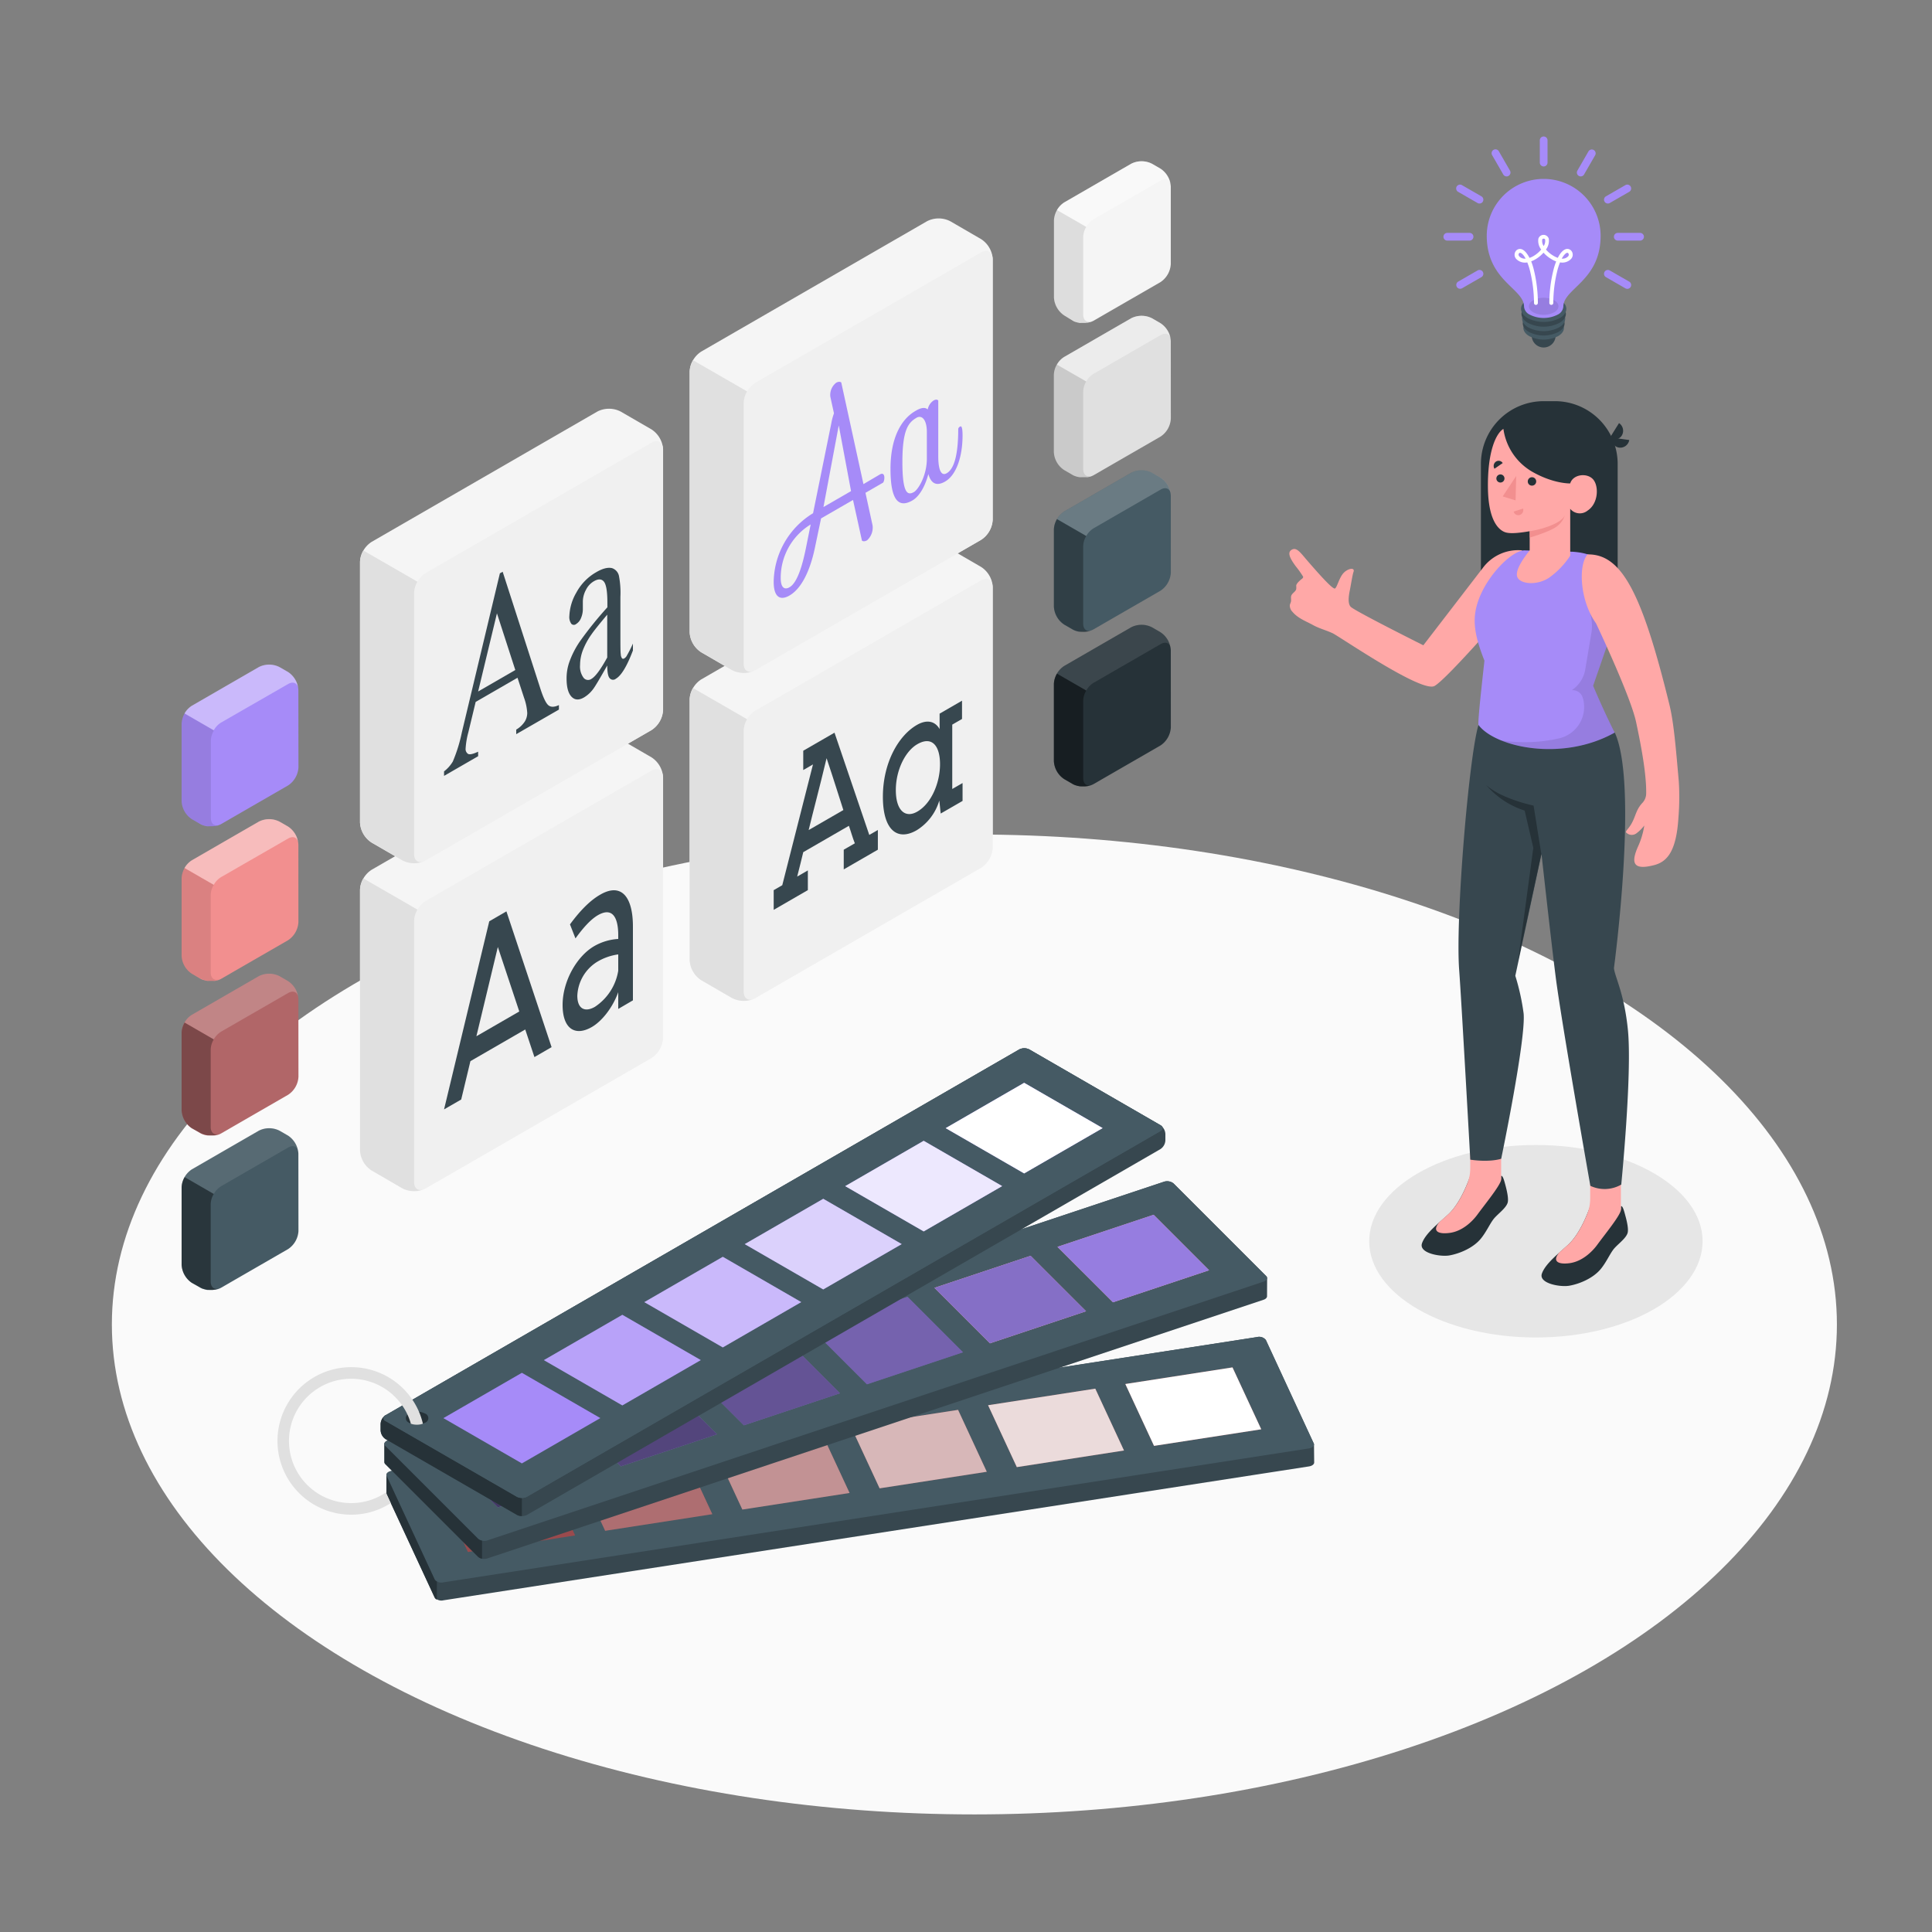 <svg xmlns="http://www.w3.org/2000/svg" viewBox="0 0 500 500"><rect x="0" y="0" width="500" height="500" fill="#808080" stroke="none"/><g id="freepik--Floor--inject-78"><ellipse id="freepik--floor--inject-78" cx="252.17" cy="342.77" rx="223.22" ry="126.8" style="fill:#fafafa"></ellipse></g><g id="freepik--Shadow--inject-78"><ellipse id="freepik--shadow--inject-78" cx="397.49" cy="321.23" rx="43.14" ry="24.91" style="fill:#e6e6e6"></ellipse></g><g id="freepik--color-palette--inject-78"><g id="freepik--Palette--inject-78"><path d="M340.06,373.83h0a.58.58,0,0,0-.06-.26l-12.43-26.79a2.21,2.21,0,0,0-2.25-.75L101.37,380.68c-.83.13-1.37.57-1.36,1h0v4.69h0a.65.65,0,0,0,.06.26l12.43,26.78a2.21,2.21,0,0,0,2.25.75l224-34.65c.84-.13,1.38-.57,1.36-1.05h0Z" style="fill:#37474f"></path><path d="M101.37,380.68l224-34.65a2.21,2.21,0,0,1,2.25.75L340,373.57c.26.56-.32,1.14-1.3,1.29L114.75,409.51a2.19,2.19,0,0,1-2.25-.75L100.07,382C99.81,381.41,100.39,380.83,101.37,380.68Z" style="fill:#455a64"></path><polygon points="113.66 385.65 121.1 401.66 148.84 397.37 141.41 381.36 113.66 385.65" style="fill:#9a4a4d"></polygon><polygon points="184.69 374.66 192.12 390.67 219.87 386.38 212.43 370.37 184.69 374.66" style="fill:#9a4a4d"></polygon><polygon points="184.69 374.66 192.12 390.67 219.87 386.38 212.43 370.37 184.69 374.66" style="fill:#fff;opacity:0.4"></polygon><polygon points="220.2 369.16 227.64 385.18 255.38 380.89 247.95 364.87 220.2 369.16" style="fill:#9a4a4d"></polygon><polygon points="220.2 369.16 227.64 385.18 255.38 380.89 247.95 364.87 220.2 369.16" style="fill:#fff;opacity:0.6"></polygon><polygon points="255.71 363.67 263.15 379.69 290.89 375.39 283.46 359.38 255.71 363.67" style="fill:#9a4a4d"></polygon><polygon points="255.71 363.67 263.15 379.69 290.89 375.39 283.46 359.38 255.71 363.67" style="fill:#fff;opacity:0.8"></polygon><polygon points="291.23 358.18 298.66 374.19 326.41 369.9 318.97 353.88 291.23 358.18" style="fill:#9a4a4d"></polygon><polygon points="291.23 358.18 298.66 374.19 326.41 369.9 318.97 353.88 291.23 358.18" style="fill:#fff"></polygon><polygon points="149.18 380.15 156.61 396.17 184.35 391.87 176.92 375.86 149.18 380.15" style="fill:#9a4a4d"></polygon><polygon points="149.18 380.15 156.61 396.17 184.35 391.87 176.92 375.86 149.18 380.15" style="fill:#fff;opacity:0.2"></polygon><path d="M113.06,409.29V414a1.19,1.19,0,0,1-.56-.52l-12.43-26.78a.76.76,0,0,1-.06-.25v-4.7a.58.58,0,0,0,.06.26l12.43,26.78A1.26,1.26,0,0,0,113.06,409.29Z" style="fill:#263238"></path><path d="M327.93,330.77h0a.73.73,0,0,0-.24-.52l-24-24a2.68,2.68,0,0,0-2.51-.39L100.37,372.78c-.58.2-.9.55-.91.91h0v4.68h0a.74.74,0,0,0,.24.53l24,24a2.66,2.66,0,0,0,2.51.39L327,336.38c.59-.19.91-.55.91-.92h0Z" style="fill:#37474f"></path><path d="M100.37,372.78l200.79-66.93a2.68,2.68,0,0,1,2.51.39l24,24c.51.51.21,1.16-.67,1.45L126.22,398.63a2.69,2.69,0,0,1-2.51-.39l-24-24C99.19,373.73,99.49,373.08,100.37,372.78Z" style="fill:#455a64"></path><polygon points="114.47 375.74 128.84 390.1 153.71 381.81 139.35 367.45 114.47 375.74" style="fill:#A68BF8"></polygon><polygon points="114.47 375.74 128.84 390.1 153.71 381.81 139.35 367.45 114.47 375.74" style="opacity:0.6"></polygon><polygon points="178.15 354.52 192.52 368.87 217.39 360.58 203.03 346.22 178.15 354.52" style="fill:#A68BF8"></polygon><g style="opacity:0.4"><polygon points="178.15 354.52 192.52 368.87 217.39 360.58 203.03 346.22 178.15 354.52"></polygon></g><polygon points="209.99 343.9 224.36 358.26 249.23 349.97 234.87 335.61 209.99 343.9" style="fill:#A68BF8"></polygon><g style="opacity:0.3"><polygon points="209.99 343.9 224.36 358.26 249.23 349.97 234.87 335.61 209.99 343.9"></polygon></g><polygon points="241.83 333.29 256.2 347.65 281.07 339.35 266.71 325 241.83 333.29" style="fill:#ffa8a7"></polygon><polygon points="241.83 333.29 256.2 347.65 281.07 339.35 266.71 325 241.83 333.29" style="fill:#A68BF8"></polygon><polygon points="241.83 333.29 256.2 347.65 281.07 339.35 266.71 325 241.83 333.29" style="opacity:0.2"></polygon><polygon points="273.67 322.68 288.04 337.03 312.91 328.74 298.55 314.38 273.67 322.68" style="fill:#ffa8a7"></polygon><polygon points="273.67 322.68 288.04 337.03 312.91 328.74 298.55 314.38 273.67 322.68" style="fill:#A68BF8"></polygon><polygon points="273.67 322.68 288.04 337.03 312.91 328.74 298.55 314.38 273.67 322.68" style="opacity:0.1"></polygon><polygon points="146.31 365.13 160.68 379.49 185.55 371.19 171.19 356.84 146.31 365.13" style="fill:#A68BF8"></polygon><g style="opacity:0.5"><polygon points="146.31 365.13 160.68 379.49 185.55 371.19 171.19 356.84 146.31 365.13"></polygon></g><path d="M124.75,398.72v4.68a2,2,0,0,1-1-.48l-24-24a.74.74,0,0,1-.24-.53v-4.61a.72.72,0,0,0,.24.46l24,24A2,2,0,0,0,124.75,398.72Z" style="fill:#263238"></path><path d="M98.5,368.51v1.69a2.9,2.9,0,0,0,1.3,2.25l34,19.6a2.84,2.84,0,0,0,2.6,0L300.3,297.4a2.87,2.87,0,0,0,1.3-2.25v-1.69a2.86,2.86,0,0,0-1.3-2.25L266.35,271.6a2.9,2.9,0,0,0-2.6,0L99.8,366.26A2.88,2.88,0,0,0,98.5,368.51Z" style="fill:#37474f"></path><path d="M99.8,366.26l164-94.66a2.9,2.9,0,0,1,2.6,0l33.95,19.61c.72.41.72,1.08,0,1.5L136.36,387.36a2.87,2.87,0,0,1-2.6,0l-34-19.6A.79.79,0,0,1,99.8,366.26Z" style="fill:#455a64"></path><path d="M135.06,387.68v4.68a2.63,2.63,0,0,1-1.3-.31l-33.95-19.6a2.89,2.89,0,0,1-1.3-2.25v-1.69a2.88,2.88,0,0,1,1-2.07c-.45.41-.36,1,.26,1.32l33.95,19.6A2.64,2.64,0,0,0,135.06,387.68Z" style="fill:#263238"></path><path d="M99.8,366.26l164-94.66a2.9,2.9,0,0,1,2.6,0l33.95,19.61c.72.41.72,1.08,0,1.5L136.36,387.36a2.9,2.9,0,0,1-2.6,0l-34-19.6A.79.79,0,0,1,99.8,366.26Z" style="fill:#455a64"></path><polygon points="114.75 367.01 135.06 378.73 155.37 367 135.06 355.28 114.75 367.01" style="fill:#A68BF8"></polygon><polygon points="166.75 336.99 187.06 348.71 207.36 336.98 187.06 325.26 166.75 336.99" style="fill:#A68BF8"></polygon><polygon points="166.75 336.99 187.06 348.71 207.36 336.98 187.06 325.26 166.75 336.99" style="fill:#fff;opacity:0.4"></polygon><polygon points="192.74 321.98 213.05 333.7 233.36 321.97 213.06 310.25 192.74 321.98" style="fill:#A68BF8"></polygon><polygon points="192.74 321.98 213.05 333.7 233.36 321.97 213.06 310.25 192.74 321.98" style="fill:#fff;opacity:0.6"></polygon><polygon points="218.74 306.97 239.05 318.69 259.36 306.96 239.05 295.24 218.74 306.97" style="fill:#A68BF8"></polygon><polygon points="218.74 306.97 239.05 318.69 259.36 306.96 239.05 295.24 218.74 306.97" style="fill:#fff;opacity:0.8"></polygon><polygon points="244.74 291.96 265.05 303.68 285.36 291.95 265.05 280.23 244.74 291.96" style="fill:#A68BF8"></polygon><polygon points="244.74 291.96 265.05 303.68 285.36 291.95 265.05 280.23 244.74 291.96" style="fill:#fff"></polygon><polygon points="140.75 352 161.06 363.72 181.37 351.99 161.06 340.27 140.75 352" style="fill:#A68BF8"></polygon><polygon points="140.75 352 161.06 363.72 181.37 351.99 161.06 340.27 140.75 352" style="fill:#fff;opacity:0.2"></polygon><path d="M110,365.82a1.26,1.26,0,0,1,0,2.38,4.6,4.6,0,0,1-4.12,0,1.26,1.26,0,0,1,0-2.38A4.53,4.53,0,0,1,110,365.82Z" style="fill:#263238"></path><path d="M108.43,365.35A19.09,19.09,0,1,0,90.88,392a18.92,18.92,0,0,0,10.25-3l-1.06-2.29a.76.76,0,0,1-.06-.25v-.31A16,16,0,0,1,90.88,389a16.09,16.09,0,1,1,14.59-22.87,14.43,14.43,0,0,1,.86,2.33,4.77,4.77,0,0,0,3.12,0A19.17,19.17,0,0,0,108.43,365.35Z" style="fill:#e0e0e0"></path></g></g><g id="freepik--Colors--inject-78"><path d="M77.22,178.59a6,6,0,0,0-2.68-4.66l-2.19-1.26a5.93,5.93,0,0,0-5.38,0l-17.32,10A5.9,5.9,0,0,0,47,187.33v20A5.93,5.93,0,0,0,49.65,212l2.19,1.26a3.77,3.77,0,0,0,.57.27l.22.07a2.64,2.64,0,0,0,.4.12l.31.07.34.05.38,0H55a4.26,4.26,0,0,0,.5-.06l.13,0,.53-.11.07,0a4.36,4.36,0,0,0,1-.4l17.33-10a6,6,0,0,0,2.68-4.66Z" style="fill:#A68BF8"></path><path d="M77.19,178.14c-.2-1.38-1.31-1.88-2.65-1.1L57.21,187a5.48,5.48,0,0,0-1.89,2l-7.57-4.37a5.5,5.5,0,0,1,1.9-2l17.32-10a5.91,5.91,0,0,1,5.37,0l2.2,1.26A6,6,0,0,1,77.19,178.14Z" style="fill:#fff;opacity:0.4"></path><path d="M56.73,213.47a.49.49,0,0,1-.17.06l-.39.13a6.22,6.22,0,0,1-1.06.21h0a4.61,4.61,0,0,1-.53,0,5.53,5.53,0,0,1-2.7-.64L49.65,212A6,6,0,0,1,47,207.33v-20a5.08,5.08,0,0,1,.32-1.67c.09-.22.18-.44.29-.65a3.47,3.47,0,0,1,.18-.33l7.57,4.37a5.34,5.34,0,0,0-.79,2.65v20c0,1.3.69,2,1.67,1.91l.17,0A2.47,2.47,0,0,0,56.73,213.47Z" style="opacity:0.1"></path><path d="M77.22,218.58a6,6,0,0,0-2.68-4.66l-2.19-1.26a5.93,5.93,0,0,0-5.38,0l-17.32,10A5.9,5.9,0,0,0,47,227.31v20A5.91,5.91,0,0,0,49.65,252l2.19,1.27a3.77,3.77,0,0,0,.57.27l.22.07c.13,0,.26.09.4.12l.31.06.34.06a2.43,2.43,0,0,0,.38,0l.28,0h.44l.21,0,.5,0,.13,0a4.54,4.54,0,0,0,.53-.12l.07,0a4.36,4.36,0,0,0,1-.4l17.33-10a6,6,0,0,0,2.68-4.66Z" style="fill:#f28f8f"></path><path d="M77.19,218.12c-.2-1.37-1.31-1.88-2.65-1.09L57.21,227a5.4,5.4,0,0,0-1.89,2l-7.57-4.37a5.42,5.42,0,0,1,1.9-2l17.32-10a5.91,5.91,0,0,1,5.37,0l2.2,1.26A6,6,0,0,1,77.19,218.12Z" style="fill:#fff;opacity:0.4"></path><path d="M56.73,253.46a.85.85,0,0,1-.17.06,2.91,2.91,0,0,1-.39.12,4.74,4.74,0,0,1-1.06.21h0a4.58,4.58,0,0,1-.53,0,5.53,5.53,0,0,1-2.7-.64L49.65,252A6,6,0,0,1,47,247.32v-20a5,5,0,0,1,.32-1.67,6.58,6.58,0,0,1,.29-.66,3.3,3.3,0,0,1,.18-.32L55.32,229a5.34,5.34,0,0,0-.79,2.65v20c0,1.3.69,2,1.67,1.9l.17,0Z" style="opacity:0.1"></path><path d="M77.22,258.56a5.93,5.93,0,0,0-2.68-4.65l-2.19-1.27a6,6,0,0,0-5.38,0l-17.32,10a5.48,5.48,0,0,0-1.91,2A5.53,5.53,0,0,0,47,267.3v20A5.93,5.93,0,0,0,49.65,292l2.19,1.26a3,3,0,0,0,.57.27l.22.08.4.12.31.06.34.06.38,0,.28,0H55l.5,0,.13,0,.53-.11.07,0a4.38,4.38,0,0,0,1-.41l17.33-10a5.93,5.93,0,0,0,2.68-4.65Z" style="fill:#b16668"></path><path d="M77.19,258.11c-.2-1.38-1.31-1.88-2.65-1.1L57.21,267a5.48,5.48,0,0,0-1.89,2l-7.57-4.37a5.5,5.5,0,0,1,1.9-2l17.32-10a5.91,5.91,0,0,1,5.37,0l2.2,1.27A6,6,0,0,1,77.19,258.11Z" style="fill:#fff;opacity:0.2"></path><path d="M56.73,293.45l-.17.06c-.13,0-.26.09-.39.12a4.74,4.74,0,0,1-1.06.21h0a4.58,4.58,0,0,1-.53,0,5.53,5.53,0,0,1-2.7-.64L49.65,292A6,6,0,0,1,47,287.3v-20a5,5,0,0,1,.32-1.66,6.58,6.58,0,0,1,.29-.66,3.47,3.47,0,0,1,.18-.33L55.32,269a5.34,5.34,0,0,0-.79,2.65v20c0,1.3.69,2,1.67,1.91l.17,0Z" style="opacity:0.3"></path><path d="M77.22,298.55a6,6,0,0,0-2.68-4.66l-2.19-1.26a5.93,5.93,0,0,0-5.38,0l-17.32,10A5.9,5.9,0,0,0,47,307.29v20A6,6,0,0,0,49.65,332l2.19,1.26a3.77,3.77,0,0,0,.57.27l.22.07c.13,0,.26.09.4.12s.21,0,.31.06a1.86,1.86,0,0,0,.34.06l.38,0h.28c.15,0,.3,0,.44,0H55l.5-.06.13,0a4.54,4.54,0,0,0,.53-.12l.07,0a4.36,4.36,0,0,0,1-.4l17.33-10a6,6,0,0,0,2.68-4.66Z" style="fill:#455a64"></path><path d="M77.19,298.09c-.2-1.37-1.31-1.87-2.65-1.09L57.21,307a5.48,5.48,0,0,0-1.89,2l-7.57-4.37a5.5,5.5,0,0,1,1.9-2l17.32-10a5.91,5.91,0,0,1,5.37,0l2.2,1.26A6,6,0,0,1,77.19,298.09Z" style="fill:#fff;opacity:0.1"></path><path d="M56.73,333.43a.49.49,0,0,1-.17.06l-.39.13a6.22,6.22,0,0,1-1.06.21h0l-.53,0a5.53,5.53,0,0,1-2.7-.64L49.65,332A6,6,0,0,1,47,327.29v-20a5,5,0,0,1,.32-1.67,6.58,6.58,0,0,1,.29-.66,3.3,3.3,0,0,1,.18-.32L55.32,309a5.34,5.34,0,0,0-.79,2.65v20c0,1.3.69,2,1.67,1.9l.17,0A2.47,2.47,0,0,0,56.73,333.43Z" style="opacity:0.4"></path><path d="M303,48.3a6,6,0,0,0-2.69-4.66l-2.18-1.26a5.93,5.93,0,0,0-5.38,0l-17.32,10A5.9,5.9,0,0,0,272.76,57V77a6,6,0,0,0,2.69,4.66L277.64,83a4.15,4.15,0,0,0,.56.27l.23.07c.13,0,.26.09.4.12s.21,0,.31.06a1.86,1.86,0,0,0,.34.06l.38,0h.93l.5-.06.13,0a4.54,4.54,0,0,0,.53-.12l.07,0a4.56,4.56,0,0,0,1-.4l17.33-10A6,6,0,0,0,303,68.3Z" style="fill:#f5f5f5"></path><path d="M303,47.84c-.2-1.37-1.31-1.87-2.65-1.09L283,56.75a5.4,5.4,0,0,0-1.89,2l-7.58-4.37a5.61,5.61,0,0,1,1.91-2l17.32-10a5.91,5.91,0,0,1,5.37,0l2.2,1.26A6,6,0,0,1,303,47.84Z" style="fill:#fff;opacity:0.4"></path><path d="M282.53,83.18a.49.49,0,0,1-.17.06l-.39.13a6.22,6.22,0,0,1-1.06.21s0,0-.05,0l-.53,0a5.53,5.53,0,0,1-2.7-.64l-2.18-1.26a6,6,0,0,1-2.7-4.66V57a5.06,5.06,0,0,1,.33-1.67,6.58,6.58,0,0,1,.29-.66c.06-.11.11-.22.17-.32l7.58,4.37a5.34,5.34,0,0,0-.79,2.65v20c0,1.3.69,2,1.67,1.9l.17,0A2.47,2.47,0,0,0,282.53,83.18Z" style="opacity:0.1"></path><path d="M303,88.29a5.93,5.93,0,0,0-2.69-4.66l-2.18-1.27a6,6,0,0,0-5.38,0l-17.32,10a5.45,5.45,0,0,0-1.91,2,5.53,5.53,0,0,0-.78,2.64v20a5.93,5.93,0,0,0,2.69,4.66l2.19,1.27a3.2,3.2,0,0,0,.56.26l.23.08.4.12.31.06.34.06.38,0,.28,0h.65l.5,0,.13,0a4.52,4.52,0,0,0,.53-.11l.07,0a4.56,4.56,0,0,0,1-.4l17.33-10a5.93,5.93,0,0,0,2.68-4.65Z" style="fill:#e0e0e0"></path><path d="M303,87.83c-.2-1.38-1.31-1.88-2.65-1.1L283,96.74a5.37,5.37,0,0,0-1.89,2l-7.58-4.36a5.53,5.53,0,0,1,1.91-2l17.32-10a5.91,5.91,0,0,1,5.37,0l2.2,1.26A6,6,0,0,1,303,87.83Z" style="fill:#fff;opacity:0.4"></path><path d="M282.53,123.17l-.17.06-.39.12a4.74,4.74,0,0,1-1.06.21s0,0-.05,0a4.58,4.58,0,0,1-.53,0,5.53,5.53,0,0,1-2.7-.64l-2.18-1.26a6,6,0,0,1-2.7-4.66V97a5,5,0,0,1,.33-1.66,6.58,6.58,0,0,1,.29-.66c.06-.11.11-.22.17-.32l7.58,4.36a5.37,5.37,0,0,0-.79,2.65v20c0,1.29.69,2,1.67,1.9l.17,0A2.42,2.42,0,0,0,282.53,123.17Z" style="opacity:0.1"></path><path d="M303,128.27a5.91,5.91,0,0,0-2.69-4.65l-2.18-1.27a5.93,5.93,0,0,0-5.38,0l-17.32,10a5.9,5.9,0,0,0-2.69,4.66v20a5.93,5.93,0,0,0,2.69,4.66l2.19,1.26a4.15,4.15,0,0,0,.56.27l.23.07a2.64,2.64,0,0,0,.4.12l.31.07.34,0,.38,0h.93a4.26,4.26,0,0,0,.5-.06l.13,0,.53-.11.07,0a5.15,5.15,0,0,0,1-.41l17.33-10a6,6,0,0,0,2.68-4.66Z" style="fill:#455a64"></path><path d="M303,127.82c-.2-1.38-1.31-1.88-2.65-1.1l-17.33,10a5.4,5.4,0,0,0-1.89,2l-7.58-4.37a5.61,5.61,0,0,1,1.91-2l17.32-10a5.91,5.91,0,0,1,5.37,0l2.2,1.26A6,6,0,0,1,303,127.82Z" style="fill:#fff;opacity:0.2"></path><path d="M282.53,163.15l-.17.07-.39.12a6.22,6.22,0,0,1-1.06.21s0,0-.05,0a4.58,4.58,0,0,1-.53,0,5.53,5.53,0,0,1-2.7-.65l-2.18-1.26a6,6,0,0,1-2.7-4.66V137a5.15,5.15,0,0,1,.33-1.67c.09-.22.18-.44.29-.65l.17-.33,7.58,4.37a5.34,5.34,0,0,0-.79,2.65v20c0,1.3.69,2,1.67,1.91l.17,0A2.47,2.47,0,0,0,282.53,163.15Z" style="opacity:0.3"></path><path d="M303,168.26a5.93,5.93,0,0,0-2.69-4.66l-2.18-1.26a5.93,5.93,0,0,0-5.38,0l-17.32,10a5.9,5.9,0,0,0-2.69,4.66v20a5.91,5.91,0,0,0,2.69,4.65l2.19,1.27a4.15,4.15,0,0,0,.56.27l.23.07c.13,0,.26.09.4.12s.21,0,.31.06a3.43,3.43,0,0,0,.34.06l.38,0h.72l.21,0a4.23,4.23,0,0,0,.5-.05l.13,0a4.54,4.54,0,0,0,.53-.12l.07,0a4.56,4.56,0,0,0,1-.4l17.33-10a6,6,0,0,0,2.68-4.66Z" style="fill:#263238"></path><path d="M303,167.8c-.2-1.37-1.31-1.87-2.65-1.09l-17.33,10a5.32,5.32,0,0,0-1.89,2l-7.58-4.37a5.61,5.61,0,0,1,1.91-2l17.32-10a5.91,5.91,0,0,1,5.37,0l2.2,1.26A6,6,0,0,1,303,167.8Z" style="fill:#fff;opacity:0.1"></path><path d="M282.53,203.14a.85.85,0,0,1-.17.06,2.91,2.91,0,0,1-.39.12,4.74,4.74,0,0,1-1.06.21h-.05a4.58,4.58,0,0,1-.53,0,5.53,5.53,0,0,1-2.7-.64l-2.18-1.26a6,6,0,0,1-2.7-4.66V177a5.06,5.06,0,0,1,.33-1.67,6.58,6.58,0,0,1,.29-.66c.06-.11.11-.22.17-.32l7.58,4.37a5.34,5.34,0,0,0-.79,2.65v20c0,1.3.69,2,1.67,1.9l.17,0Z" style="opacity:0.4"></path></g><g id="freepik--Types--inject-78"><g id="freepik--type-slab--inject-78"><path d="M189.48,258.31l-8-4.63a6.59,6.59,0,0,1-3-5.17V181a6.58,6.58,0,0,1,3-5.17l58.44-33.74a6.61,6.61,0,0,1,6,0l8,4.64a6.59,6.59,0,0,1,3,5.17V219.4a6.62,6.62,0,0,1-3,5.18l-58.44,33.73A6.55,6.55,0,0,1,189.48,258.31Z" style="fill:#f5f5f5"></path><path d="M195.45,183.94l58.44-33.74c1.65-.95,3-.18,3,1.73V219.4a6.62,6.62,0,0,1-3,5.18l-58.44,33.73c-1.65,1-3,.18-3-1.72V189.11A6.59,6.59,0,0,1,195.45,183.94Z" style="fill:#f0f0f0"></path><path d="M195.07,258.51a6.65,6.65,0,0,1-5.59-.2l-8-4.63a6.61,6.61,0,0,1-3-5.18V181a6,6,0,0,1,.87-2.94l14,8.08a6.11,6.11,0,0,0-.87,2.94v67.48C192.47,258.34,193.6,259.14,195.07,258.51Z" style="fill:#e0e0e0"></path><path d="M210.4,197.83l-2.52,1.46v-5l8.09-4.67,9,26.46,2.22-1.28v5.1L218.36,225v-5.1l2.87-1.65c-.62-1.54-1.06-3.23-1.54-4.53l-11.81,6.82c-.41,1.76-1,4.06-1.57,6.32l2.76-1.6v5.1l-8.84,5.11v-5.1l2.22-1.28Zm7.86,11.81c-1.2-3.67-2.39-7.61-4.34-13.42-2,8.33-3.45,13.66-4.64,18.6Z" style="fill:#37474f"></path><path d="M249.11,202.65v4.63l-5.63,3.25c0,.68-.41-4-.41-3.29a13.51,13.51,0,0,1-5.84,7.63c-5,2.88-8.74-.05-8.74-8.67s3.9-15.75,8.81-18.59c2.39-1.38,4.61-1.14,5.87,1.08l0-4,5.8-3.35v4.73l-2.53,1.46v16.66Zm-17.27,1.83c0,5.25,2.42,7.38,5.56,5.56,3.62-2.09,5.74-7.25,5.87-11.8.14-5-1.91-7.93-5.87-5.64C234.3,194.39,231.84,199.28,231.84,204.48Z" style="fill:#37474f"></path></g><g id="freepik--type-script--inject-78"><path d="M189.48,173.45l-8-4.64a6.59,6.59,0,0,1-3-5.17V96.16a6.59,6.59,0,0,1,3-5.17l58.44-33.74a6.61,6.61,0,0,1,6,0l8,4.64a6.6,6.6,0,0,1,3,5.17v67.48a6.6,6.6,0,0,1-3,5.17l-58.44,33.74A6.61,6.61,0,0,1,189.48,173.45Z" style="fill:#f5f5f5"></path><path d="M195.45,99.08l58.44-33.74c1.65-1,3-.18,3,1.72v67.48a6.6,6.6,0,0,1-3,5.17l-58.44,33.74c-1.65,1-3,.18-3-1.73V104.25A6.58,6.58,0,0,1,195.45,99.08Z" style="fill:#f0f0f0"></path><path d="M195.07,173.64a6.69,6.69,0,0,1-5.59-.19l-8-4.64a6.58,6.58,0,0,1-3-5.17V96.16a6.08,6.08,0,0,1,.87-2.94l14,8.08a6.11,6.11,0,0,0-.87,3v67.47C192.47,173.48,193.6,174.27,195.07,173.64Z" style="fill:#e0e0e0"></path><path d="M223.46,125.29l4.25-2.5c.77-.45,1.16,0,1.16.82a2.59,2.59,0,0,1-.29,1.27l-4.6,2.66,1.84,8.42a4.43,4.43,0,0,1-1.42,3.87c-.91.52-1.33.07-1.33.07l-2.31-10.51-8.27,4.78-1.62,7.72c-.87,4.16-2.79,10.05-6.55,12.23-2.53,1.46-4.09.26-4.09-3.54a21.15,21.15,0,0,1,10.19-17.76l4.73-23.31a15.15,15.15,0,0,1,.68-2.54l-.94-4.3a4,4,0,0,1,1.5-3.61c.9-.52,1.33-.07,1.33-.07ZM208.54,142l1.26-6.27a16.17,16.17,0,0,0-7.75,13.91c0,2.45,1,3.09,2.27,2.34C206.62,150.69,207.92,145,208.54,142Zm4.57-10.78,7.14-4.12-3.18-17Z" style="fill:#A68BF8"></path><path d="M248.53,110.37c.26-.15.58.16.58,2.31,0,5.54-1.62,10.27-4.51,11.94-2.24,1.29-3.66.52-4.34-1.94-.78,3-2.24,5.74-4.12,6.83-3.57,2.06-5.68,0-5.68-8.16s2.86-12.94,6.46-15c1.65-1,2.62-.91,3.17-.38a3.61,3.61,0,0,1,1.5-2.31c.9-.53,1.23,0,1.23,0V118c0,3.89.87,5.23,2.17,4.48,1.79-1,3-4.3,3-11.49A.85.85,0,0,1,248.53,110.37Zm-8.66,8.29v-6.84c0-3.29-1.33-4.47-2.66-3.71-2.14,1.24-3.67,3.12-3.67,11.46s1.4,8.68,3,7.76C237.63,126.7,239.87,123.11,239.87,118.66Z" style="fill:#A68BF8"></path></g><g id="freepik--type-sans--inject-78"><path d="M104.17,307.56l-8-4.64a6.58,6.58,0,0,1-3-5.17V230.27a6.61,6.61,0,0,1,3-5.17l58.44-33.74a6.61,6.61,0,0,1,6,0l8,4.64a6.6,6.6,0,0,1,3,5.17v67.48a6.6,6.6,0,0,1-3,5.17l-58.44,33.74A6.61,6.61,0,0,1,104.17,307.56Z" style="fill:#f5f5f5"></path><path d="M110.14,233.19l58.44-33.74c1.65-.95,3-.18,3,1.72v67.48a6.6,6.6,0,0,1-3,5.17l-58.44,33.74c-1.65.95-3,.18-3-1.72V238.36A6.58,6.58,0,0,1,110.14,233.19Z" style="fill:#f0f0f0"></path><path d="M109.76,307.75a6.69,6.69,0,0,1-5.59-.19l-8-4.64a6.58,6.58,0,0,1-3-5.17V230.27a6.11,6.11,0,0,1,.87-2.94l14,8.08a6.15,6.15,0,0,0-.87,3v67.48C107.16,307.59,108.29,308.38,109.76,307.75Z" style="fill:#e0e0e0"></path><path d="M135.93,266.43l-14.19,8.2-2.38,9.92-4.44,2.56,11.7-48.68,4.44-2.57L142.75,271l-4.44,2.57Zm-1.54-4.66-5.55-16.69-5.55,23.1Z" style="fill:#37474f"></path><path d="M163.8,239.79v19.1L160,261.11v-4.33c-1.51,4.16-4.33,7.56-6.82,9-4.36,2.52-7.58.46-7.58-5.7s3.69-12.63,8.21-15.24A14.13,14.13,0,0,1,160,243v-1c0-4-1.19-7.5-5.28-5.14-2,1.17-4,3.53-5.79,6l-1.42-3.63c2.93-4,5.51-6.36,7.77-7.66C160.75,228.36,163.8,232,163.8,239.79ZM160,251.22V247a14.35,14.35,0,0,0-5.59,2,10.85,10.85,0,0,0-5,8.7c0,3.42,2,4.35,4.56,2.86A13.84,13.84,0,0,0,160,251.22Z" style="fill:#37474f"></path></g><g id="freepik--type-serif--inject-78"><path d="M104.17,222.69l-8-4.63a6.61,6.61,0,0,1-3-5.17V145.41a6.58,6.58,0,0,1,3-5.17l58.44-33.74a6.61,6.61,0,0,1,6,0l8,4.63a6.62,6.62,0,0,1,3,5.18v67.47a6.59,6.59,0,0,1-3,5.17l-58.44,33.74A6.55,6.55,0,0,1,104.17,222.69Z" style="fill:#f5f5f5"></path><path d="M110.14,148.32l58.44-33.74c1.65-1,3-.18,3,1.73v67.47a6.59,6.59,0,0,1-3,5.17l-58.44,33.74c-1.65,1-3,.18-3-1.72V153.49A6.59,6.59,0,0,1,110.14,148.32Z" style="fill:#f0f0f0"></path><path d="M109.76,222.89a6.65,6.65,0,0,1-5.59-.2l-8-4.64a6.58,6.58,0,0,1-3-5.17V145.4a6,6,0,0,1,.87-2.93l14,8.08a6.11,6.11,0,0,0-.87,2.94V221C107.16,222.72,108.29,223.51,109.76,222.89Z" style="fill:#e0e0e0"></path><path d="M133.93,175.4l-10.83,6.26-1.9,7.89a20.48,20.48,0,0,0-.7,4.16,1.5,1.5,0,0,0,.61,1.38c.4.26,1.28.08,2.63-.55v1.17l-8.82,5.09v-1.17a9.05,9.05,0,0,0,2.27-2.55,39.89,39.89,0,0,0,2.34-7.55l9.84-41.15.72-.41,9.75,30.22c.78,2.43,1.49,3.88,2.13,4.37s1.53.46,2.68-.09v1.17L133.6,190v-1.18a6.63,6.63,0,0,0,2.26-2.16,4.28,4.28,0,0,0,.59-2.12,13.86,13.86,0,0,0-.82-3.94Zm-.57-2-4.75-14.67-4.87,20.23Z" style="fill:#37474f"></path><path d="M157.15,172.23c-1.94,3.43-3.15,5.46-3.65,6.11a8.17,8.17,0,0,1-2.37,2.16c-1.31.76-2.39.69-3.23-.2s-1.27-2.45-1.27-4.7a12.84,12.84,0,0,1,.62-4,23,23,0,0,1,2.94-5.77,95.21,95.21,0,0,1,7-8.66V156c0-2.91-.3-4.72-.89-5.46s-1.47-.77-2.61-.11a5.27,5.27,0,0,0-2.07,2.27,6.46,6.46,0,0,0-.78,2.93l0,1.82a6,6,0,0,1-.49,2.54,3.15,3.15,0,0,1-1.27,1.52.89.89,0,0,1-1.24-.1,3,3,0,0,1-.49-2,13,13,0,0,1,1.82-6.07,13.33,13.33,0,0,1,5.09-5.23c1.68-1,3.06-1.33,4.13-1.08a2.71,2.71,0,0,1,1.8,2.05,23,23,0,0,1,.37,5.38v9.88c0,2.77,0,4.45.1,5a1.81,1.81,0,0,0,.34,1.06.46.46,0,0,0,.55,0,1.81,1.81,0,0,0,.58-.56,34,34,0,0,0,1.67-3.28v1.78q-2.31,6.11-4.42,7.32a1.13,1.13,0,0,1-1.61-.16C157.37,175.07,157.17,174,157.15,172.23Zm0-2.07V159.07c-2.07,2.47-3.42,4.15-4,5a18.77,18.77,0,0,0-2.33,4.27,10.92,10.92,0,0,0-.7,3.75,4.9,4.9,0,0,0,.88,3.28,1.48,1.48,0,0,0,2.05.33C154.07,175.12,155.45,173.26,157.15,170.16Z" style="fill:#37474f"></path></g></g><g id="freepik--light-bulb--inject-78"><path d="M402.6,86.83a3.1,3.1,0,1,1-3.1-3.1A3.09,3.09,0,0,1,402.6,86.83Z" style="fill:#37474f"></path><path d="M395.79,87c-2.05-1.18-2.05-3.1,0-4.28a8.16,8.16,0,0,1,7.42,0c2.05,1.18,2.05,3.1,0,4.28A8.22,8.22,0,0,1,395.79,87Z" style="fill:#455a64"></path><path d="M395.68,85.91c-2.11-1.22-2.11-3.19,0-4.41a8.45,8.45,0,0,1,7.65,0c2.11,1.22,2.11,3.19,0,4.41A8.45,8.45,0,0,1,395.68,85.91Z" style="fill:#37474f"></path><path d="M395.56,84.76c-2.18-1.26-2.18-3.29,0-4.55a8.69,8.69,0,0,1,7.88,0c2.18,1.26,2.18,3.29,0,4.55A8.69,8.69,0,0,1,395.56,84.76Z" style="fill:#455a64"></path><path d="M395.44,83.57c-2.24-1.29-2.24-3.39,0-4.69a9,9,0,0,1,8.12,0c2.25,1.3,2.25,3.4,0,4.69A8.94,8.94,0,0,1,395.44,83.57Z" style="fill:#37474f"></path><path d="M395.36,82.33c-2.29-1.32-2.29-3.47,0-4.79a9.17,9.17,0,0,1,8.29,0c2.29,1.32,2.29,3.47,0,4.79A9.17,9.17,0,0,1,395.36,82.33Z" style="fill:#455a64"></path><path d="M399.5,46.3A14.73,14.73,0,0,0,384.77,61c0,11.7,9.65,13.65,9.65,18.36a2.53,2.53,0,0,0,1.49,2.08,8,8,0,0,0,7.19,0,2.55,2.55,0,0,0,1.49-2.08h0c0-4.71,9.65-6.66,9.65-18.36A14.74,14.74,0,0,0,399.5,46.3Z" style="fill:#A68BF8"></path><path d="M396.8,80.83c-1.49-.86-1.49-2.26,0-3.12a5.93,5.93,0,0,1,5.41,0c1.49.86,1.49,2.26,0,3.12A6,6,0,0,1,396.8,80.83Z" style="opacity:0.1"></path><path d="M401.47,78.9a.5.5,0,0,1-.5-.49A35.35,35.35,0,0,1,402,70a16.58,16.58,0,0,1,.74-2.34,6.57,6.57,0,0,1-1.28-.63,8.49,8.49,0,0,1-2-1.64A8.42,8.42,0,0,1,397.55,67a6.57,6.57,0,0,1-1.28.63A18,18,0,0,1,397,70a36.3,36.3,0,0,1,1,8.42.52.52,0,0,1-.51.49.49.49,0,0,1-.49-.51,35.56,35.56,0,0,0-1-8.16,15.74,15.74,0,0,0-.74-2.33,3.15,3.15,0,0,1-2.79-.82,1.61,1.61,0,0,1-.22-2.07,1.35,1.35,0,0,1,1.37-.57c.78.16,1.55,1,2.21,2.29a5.26,5.26,0,0,0,1.16-.55,7.58,7.58,0,0,0,1.87-1.61,3.69,3.69,0,0,1-.73-2.81,1.41,1.41,0,0,1,2.69,0,3.73,3.73,0,0,1-.73,2.81A7.71,7.71,0,0,0,402,66.18a5.72,5.72,0,0,0,1.16.55c.66-1.32,1.43-2.13,2.22-2.29a1.36,1.36,0,0,1,1.36.57,1.6,1.6,0,0,1-.22,2.07,3.12,3.12,0,0,1-2.78.82,15.65,15.65,0,0,0-.75,2.33,35.26,35.26,0,0,0-1,8.16.5.5,0,0,1-.49.51Zm-8.09-13.48a.37.37,0,0,0-.29.18c-.24.34.05.7.14.8a2,2,0,0,0,1.6.53c-.53-1-1.05-1.44-1.38-1.5Zm10.79,1.51a2,2,0,0,0,1.6-.53.63.63,0,0,0,.14-.8c-.14-.19-.26-.19-.36-.17C405.22,65.49,404.71,66,404.17,66.93Zm-4.67-5.16a.33.33,0,0,0-.38.26,2.42,2.42,0,0,0,.38,1.64,2.37,2.37,0,0,0,.38-1.64C399.84,61.87,399.76,61.77,399.5,61.77Z" style="fill:#fff"></path><path d="M399.5,43.08a1,1,0,0,1-1-1V36.32a1,1,0,1,1,2,0v5.76A1,1,0,0,1,399.5,43.08Z" style="fill:#A68BF8"></path><path d="M390.41,45.52a1,1,0,0,1-1.37-.37l-2.88-5a1,1,0,0,1,1.74-1l2.88,5A1,1,0,0,1,390.41,45.52Z" style="fill:#A68BF8"></path><path d="M383.76,52.17a1,1,0,0,1-1.37.37l-5-2.88a1,1,0,1,1,1-1.73l5,2.88A1,1,0,0,1,383.76,52.17Z" style="fill:#A68BF8"></path><path d="M381.32,61.27a1,1,0,0,1-1,1h-5.76a1,1,0,0,1,0-2h5.76A1,1,0,0,1,381.32,61.27Z" style="fill:#A68BF8"></path><path d="M383.76,70.36a1,1,0,0,1-.37,1.36l-5,2.88a1,1,0,0,1-1.37-.36,1,1,0,0,1,.37-1.37l5-2.88A1,1,0,0,1,383.76,70.36Z" style="fill:#A68BF8"></path><path d="M415.25,70.36a1,1,0,0,1,1.36-.37l5,2.88a1,1,0,1,1-1,1.73l-5-2.88A1,1,0,0,1,415.25,70.36Z" style="fill:#A68BF8"></path><path d="M417.68,61.27a1,1,0,0,1,1-1h5.77a1,1,0,0,1,0,2h-5.77A1,1,0,0,1,417.68,61.27Z" style="fill:#A68BF8"></path><path d="M415.25,52.17a1,1,0,0,1,.36-1.36l5-2.88a1,1,0,1,1,1,1.73l-5,2.88A1,1,0,0,1,415.25,52.17Z" style="fill:#A68BF8"></path><path d="M408.59,45.52a1,1,0,0,1-.36-1.37l2.88-5a1,1,0,0,1,1.73,1l-2.88,5A1,1,0,0,1,408.59,45.52Z" style="fill:#A68BF8"></path></g><g id="freepik--Character--inject-78"><g id="freepik--character--inject-78"><path d="M383.26,103.81h35.4a0,0,0,0,1,0,0v34.52a16.25,16.25,0,0,1-16.25,16.25h-2.89a16.25,16.25,0,0,1-16.25-16.25V103.81a0,0,0,0,1,0,0Z" transform="translate(801.92 258.4) rotate(180)" style="fill:#263238"></path><path d="M411.54,313.26v-1.14c-.45,1.34-2.53,7.08-5.69,10-2.51,2.29-5.93,4.94-6.81,7.49s4.77,3.55,7.11,3.13c2.73-.48,6.25-2,8.17-4.38,1.35-1.66,2.21-3.63,3.17-4.93s3.19-2.76,3.71-4.27c.29-.83-.05-2.64-.46-4.17s-.76-3-1.25-2.83V313a6.26,6.26,0,0,1-4,1.35C414.35,314.38,411.53,314.15,411.54,313.26Z" style="fill:#263238"></path><path d="M403.58,324.1l2.27-2c2.21-2,3.89-5.43,4.85-7.76a10.91,10.91,0,0,0,.84-4.18V305.6h7.95V313h0v.2l0,0c-.38,1.66-4,6.05-6.1,8.92-1.4,1.92-4,4.37-7.2,4.79C403.16,327.31,401.63,326.37,403.58,324.1Z" style="fill:#ffa8a7"></path><path d="M380.5,305.42v-1.14c-.45,1.33-2.53,7.08-5.69,10-2.51,2.29-5.93,4.93-6.8,7.49s4.76,3.54,7.11,3.13c2.72-.49,6.25-2,8.16-4.39,1.35-1.66,2.21-3.62,3.18-4.92s3.18-2.76,3.7-4.27c.29-.83-.05-2.64-.45-4.18s-.77-3-1.25-2.82v.87a6.32,6.32,0,0,1-4,1.34C383.31,306.54,380.49,306.31,380.5,305.42Z" style="fill:#263238"></path><path d="M372.54,316.25c.78-.69,1.56-1.37,2.27-2,2.21-2,3.89-5.42,4.85-7.75a10.77,10.77,0,0,0,.84-4.19v-4.53h8v7.38h0v.2l0,0c-.39,1.65-4,6.05-6.11,8.92-1.39,1.92-4,4.37-7.19,4.79S370.59,318.52,372.54,316.25Z" style="fill:#ffa8a7"></path><path d="M417.91,189.6c6.17,13.47-.22,60.93-.22,60.93.18,2.19,2.68,6.49,3.62,16.12,1.1,11.37-1.73,39.92-1.73,39.92a8.64,8.64,0,0,1-8,.32s-7.59-43-9-54.31c-1.25-9.87-3.64-31.56-3.64-31.56l-6.78,31.51a58.71,58.71,0,0,1,2.15,9.74c.64,6.65-5.8,37.61-5.8,37.61s-2.75,1-8,.24c0,0-2.28-41.09-2.88-49.1-1-13.45,2.56-55.43,5-63.4Z" style="fill:#37474f"></path><path d="M398.89,221l-2-12.51s-8.47-1.76-12.31-5.37a22,22,0,0,0,10,6.66l2.24,9.63-3.93,29.17Z" style="fill:#263238"></path><path d="M393.86,142.42A11.38,11.38,0,0,0,383.74,147l-15.38,20s-18-9-18.84-10-.39-3.22-.15-4.41.65-3.82.91-4.56c.46-1.29-1.45-.94-2.57.26s-1.63,3.57-2.19,4-4.84-4.51-6.91-6.88-3.05-4-4.44-3.06c-1,.71-.36,2.12,1.13,4.15a26.1,26.1,0,0,1,1.92,2.69c.18.36-.37.66-.59.85-.4.36-1.12,1-1.17,1.51a4.79,4.79,0,0,1,0,.93c-.2.67-1,1-1.27,1.65-.17.48,0,1-.08,1.52-.06.32-.24.61-.3.93a2.27,2.27,0,0,0,.67,1.75c1.46,1.73,3.45,2.4,5.36,3.45,1.59.88,3.23,1.27,5,2.08s23.06,15.52,26.41,13.67,20.7-22,20.7-22C397,147.12,393.86,142.42,393.86,142.42Z" style="fill:#ffa8a7"></path><path d="M407,142.79h0c7.91.54,8.46,4.36,10.44,8.54a13.51,13.51,0,0,1,.38,10.19l-5.52,15.95s2.59,6.23,5.58,12.13c-13.83,7.72-31.1,3.66-35.26-2-.17-1.19.89-10.53,1.55-16.63-2.43-6.11-3.08-10-2.05-14,1.91-7.49,9.32-14.8,12.59-14.53Z" style="fill:#A68BF8"></path><path d="M419,109.5l-2.4,3.84a2.2,2.2,0,0,0,3.12-.63A2.38,2.38,0,0,0,419,109.5Z" style="fill:#263238"></path><path d="M421.65,113.88l-4.49-.63a2.2,2.2,0,0,0,1.85,2.59A2.37,2.37,0,0,0,421.65,113.88Z" style="fill:#263238"></path><path d="M389.08,111c-1.87,1.11-4.18,5.81-4,15.67.2,8.35,2.9,10.42,4.26,11s4,.23,6.54-.19v5s-3.53,4.1-3.31,6.4,5.09,2.84,8.39.59a21.2,21.2,0,0,0,5.41-5.66V131.68a3.21,3.21,0,0,0,4.54.43c2.81-1.87,2.92-6.5,1.28-8.16s-5.16-1.14-5.82,1.16c0,0-4.07.15-9.48-2.83A15.22,15.22,0,0,1,389.08,111Z" style="fill:#ffa8a7"></path><path d="M395.39,124.54a1.07,1.07,0,0,0,1,1.14,1.09,1.09,0,1,0-1-1.14Z" style="fill:#263238"></path><path d="M394.17,131.62l-2.44.78a1.25,1.25,0,0,0,1.59.87A1.34,1.34,0,0,0,394.17,131.62Z" style="fill:#f28f8f"></path><path d="M386.77,121.31l2.13-1.47a1.24,1.24,0,0,0-1.77-.36A1.36,1.36,0,0,0,386.77,121.31Z" style="fill:#263238"></path><path d="M387.26,123.78a1.05,1.05,0,1,0,1.11-1A1.07,1.07,0,0,0,387.26,123.78Z" style="fill:#263238"></path><polygon points="392.39 123.18 392.23 129.5 388.9 128.47 392.39 123.18" style="fill:#f28f8f"></polygon><path d="M395.92,137.46c2.68-.35,8.21-1.94,9.07-4.13a5.66,5.66,0,0,1-1.94,2.79c-1.65,1.42-7.13,3-7.13,3Z" style="fill:#f28f8f"></path><path d="M403.49,191.09a8.34,8.34,0,0,0,6.23-10.18c-.05-.17-.1-.32-.14-.44a2.72,2.72,0,0,0-2.8-1.85h0a8.09,8.09,0,0,0,3.45-5.16l1.68-10a11.63,11.63,0,0,0-.42-4.85l5.56-6.43,1,.72a13.86,13.86,0,0,1-.22,8.61l-5.52,15.95s2.59,6.23,5.58,12.13a35.74,35.74,0,0,1-29.55,2A40.23,40.23,0,0,0,403.49,191.09Z" style="opacity:0.1"></path><path d="M432.07,182.48c-7.18-29.36-12.49-39.14-21.22-39-2.54,3-1.84,12.24,2.19,17.82,0,0,9,18.93,10.4,25.66,1.26,5.91,2.68,13.35,2.59,18.43a3.61,3.61,0,0,1-1,2.42c-1.63,1.77-1.64,3.2-2.7,5.17-.83,1.54-1.74,2.11-1.48,2.46a2,2,0,0,0,2.69.2,10.27,10.27,0,0,0,2-2,20.28,20.28,0,0,1-1.62,5.44c-1.84,4.16-1.39,6.27,4.22,4.8,3.51-.93,5.71-3.86,6.24-12.3a65.1,65.1,0,0,0,.09-9.34C433.76,194.24,433.22,187.2,432.07,182.48Z" style="fill:#ffa8a7"></path></g></g></svg>